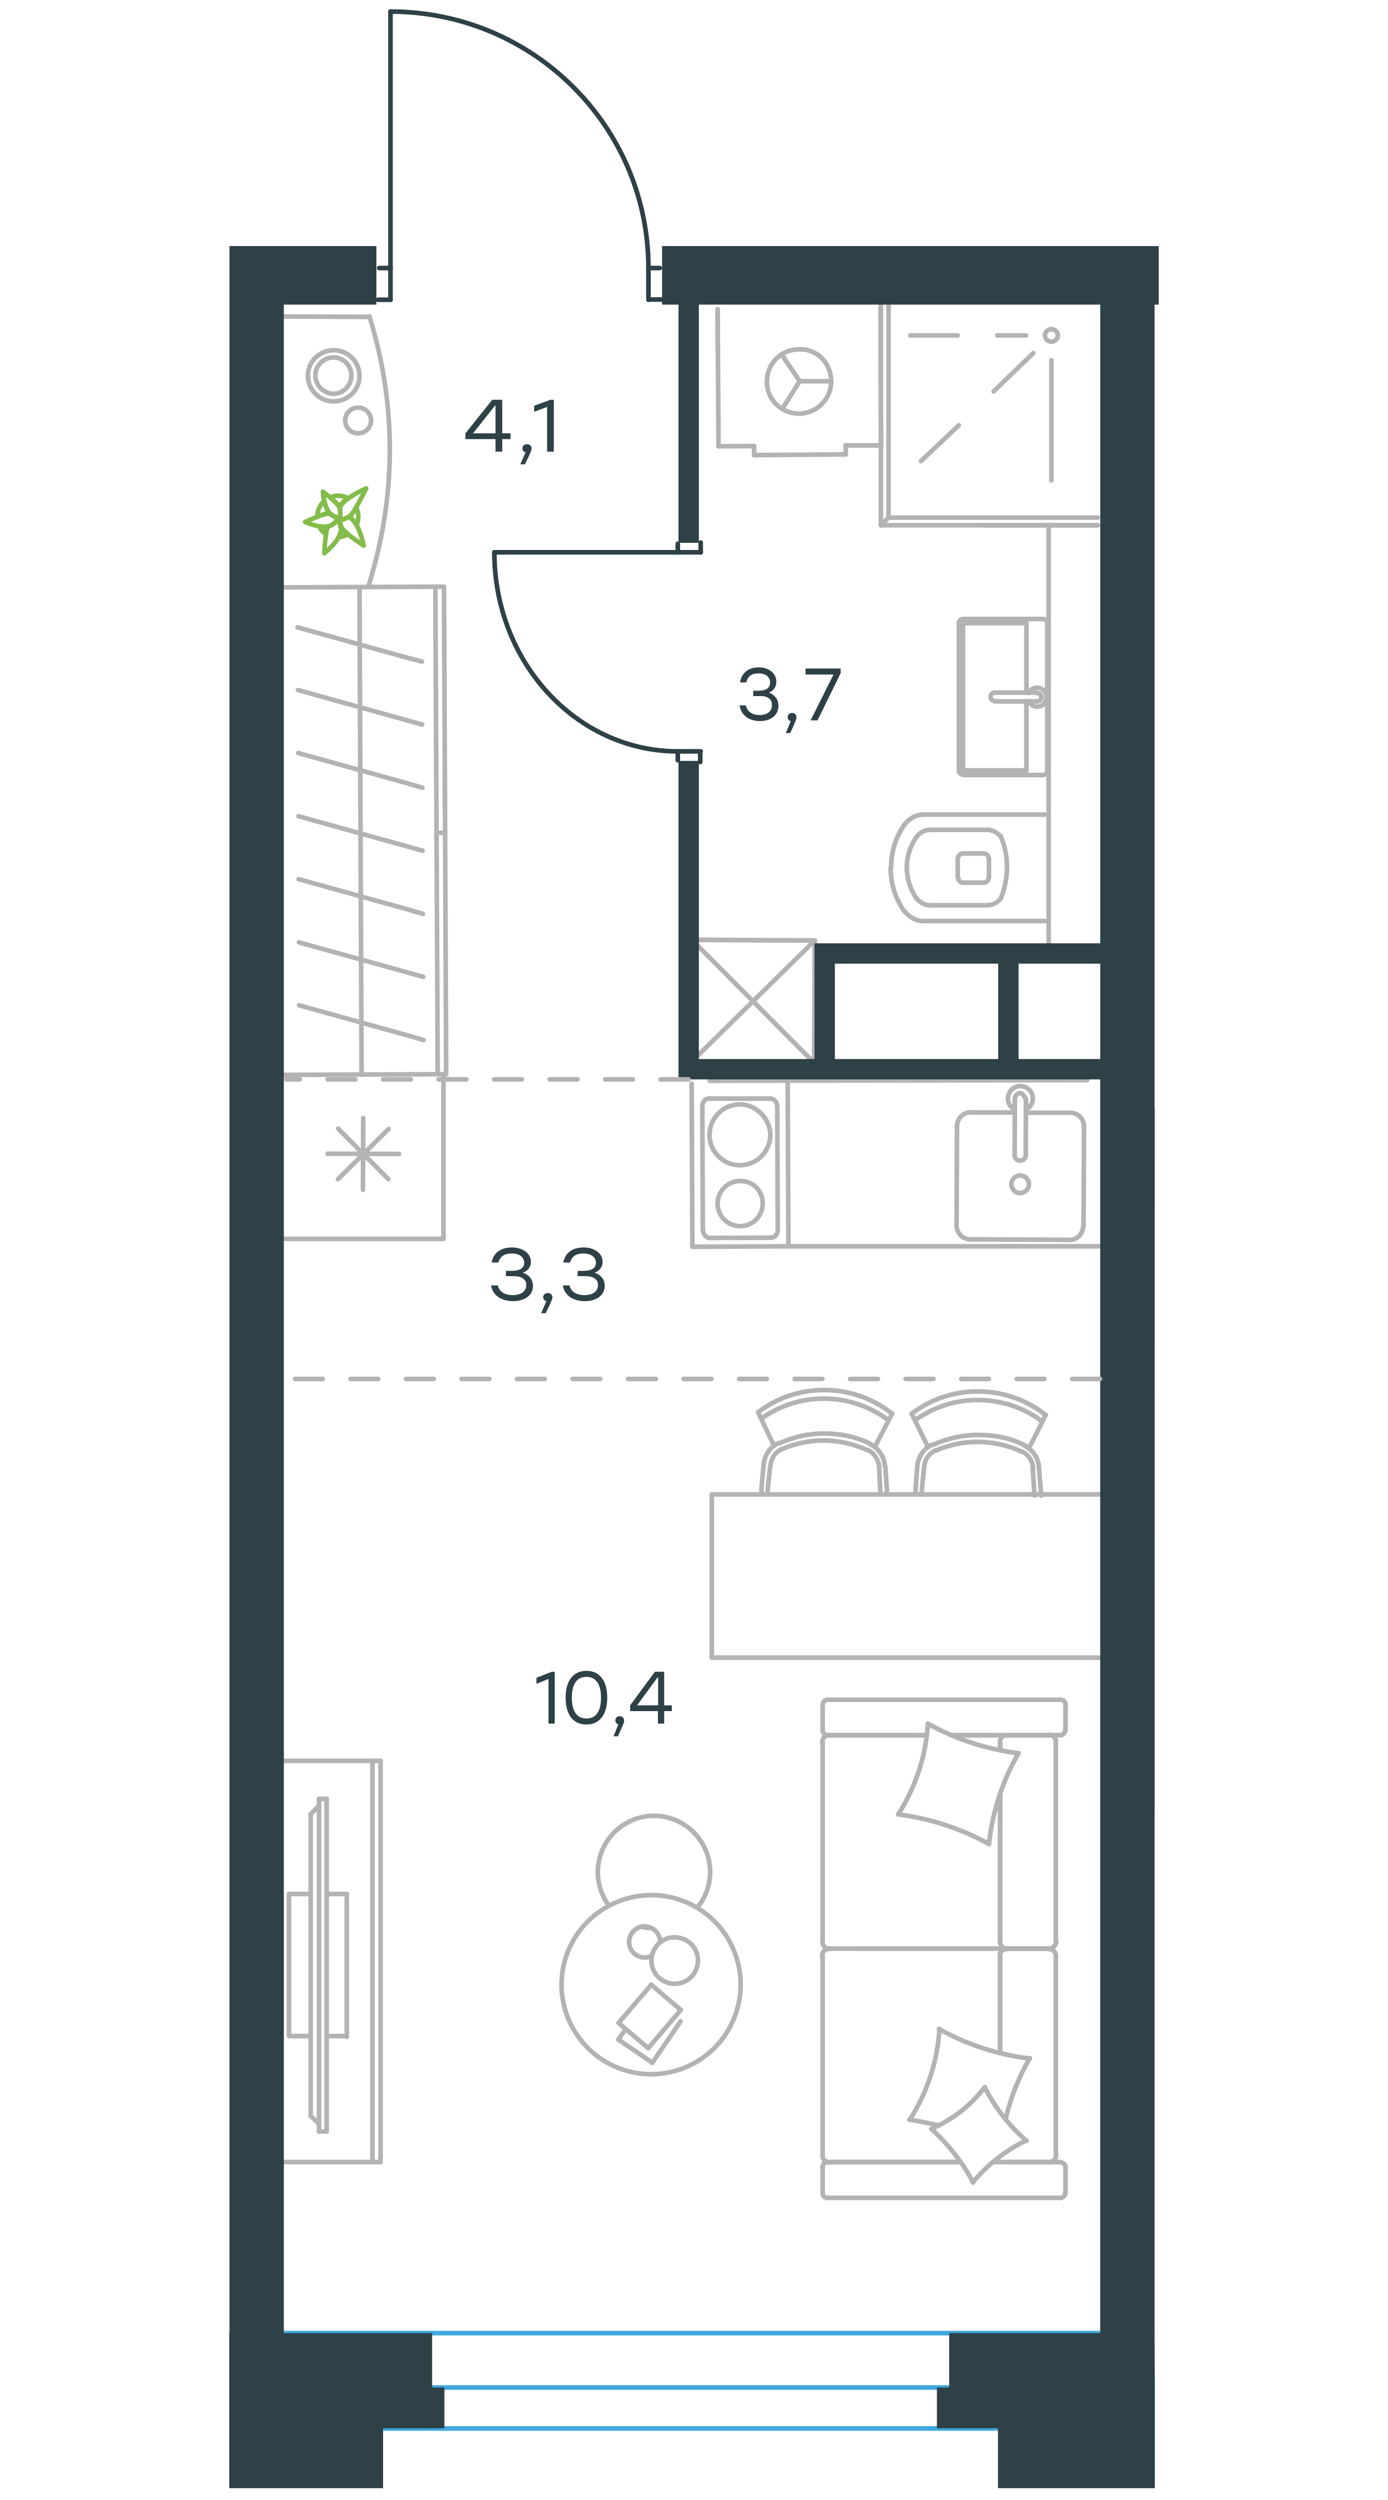 <?xml version="1.0" encoding="utf-8"?>
<!-- Generator: Adobe Illustrator 25.2.0, SVG Export Plug-In . SVG Version: 6.00 Build 0)  -->
<svg version="1.1" id="Слой_1" xmlns="http://www.w3.org/2000/svg" xmlns:xlink="http://www.w3.org/1999/xlink" x="0px" y="0px"
	 viewBox="0 0 600 1080" style="enable-background:new 0 0 600 1080;" xml:space="preserve">
<g id="Слой_2_1_">
</g>
<g id="Слой_1_1_">
</g>
<g id="Слой_4">
</g>
<g id="Слой_5">
	<path style="fill:none;stroke:#B4B2B2;stroke-width:2;stroke-linecap:round;stroke-linejoin:round;stroke-miterlimit:10;" d="
		M498.8,550.3"/>
	<path style="fill:none;stroke:#B4B2B2;stroke-width:2;stroke-linecap:round;stroke-linejoin:round;stroke-miterlimit:10;" d="
		M498.8,616.5"/>
	<path style="fill:none;stroke:#B4B2B2;stroke-width:2;stroke-linecap:round;stroke-linejoin:round;stroke-miterlimit:10;" d="
		M497.6,783.4"/>
	
		<line style="fill:none;stroke:#B4B2B2;stroke-width:2;stroke-linecap:round;stroke-linejoin:round;stroke-miterlimit:10;" x1="498.1" y1="783.9" x2="498.3" y2="479.6"/>
	
		<line style="fill:none;stroke:#B4B2B2;stroke-width:2;stroke-linecap:round;stroke-linejoin:round;stroke-miterlimit:10;" x1="427.5" y1="378.8" x2="427.5" y2="371.2"/>
	
		<line style="fill:none;stroke:#B4B2B2;stroke-width:2;stroke-linecap:round;stroke-linejoin:round;stroke-miterlimit:10;" x1="451.7" y1="351.9" x2="399.2" y2="351.9"/>
	
		<line style="fill:none;stroke:#B4B2B2;stroke-width:2;stroke-linecap:round;stroke-linejoin:round;stroke-miterlimit:10;" x1="414" y1="371.2" x2="414" y2="378.8"/>
	
		<line style="fill:none;stroke:#B4B2B2;stroke-width:2;stroke-linecap:round;stroke-linejoin:round;stroke-miterlimit:10;" x1="425.2" y1="368.7" x2="416.4" y2="368.7"/>
	
		<line style="fill:none;stroke:#B4B2B2;stroke-width:2;stroke-linecap:round;stroke-linejoin:round;stroke-miterlimit:10;" x1="416.4" y1="381.3" x2="425.2" y2="381.3"/>
	
		<line style="fill:none;stroke:#B4B2B2;stroke-width:2;stroke-linecap:round;stroke-linejoin:round;stroke-miterlimit:10;" x1="399.2" y1="397.9" x2="451.7" y2="397.9"/>
	
		<line style="fill:none;stroke:#B4B2B2;stroke-width:2;stroke-linecap:round;stroke-linejoin:round;stroke-miterlimit:10;" x1="426.9" y1="358.5" x2="402" y2="358.5"/>
	
		<line style="fill:none;stroke:#B4B2B2;stroke-width:2;stroke-linecap:round;stroke-linejoin:round;stroke-miterlimit:10;" x1="402" y1="391.1" x2="426.9" y2="391.1"/>
	<path style="fill:none;stroke:#B4B2B2;stroke-width:2;stroke-linecap:round;stroke-linejoin:round;stroke-miterlimit:10;" d="
		M427.5,378.8c0,1.4-1,2.5-2.3,2.5"/>
	<path style="fill:none;stroke:#B4B2B2;stroke-width:2;stroke-linecap:round;stroke-linejoin:round;stroke-miterlimit:10;" d="
		M391.2,356c1.9-2.5,4.9-4.1,8-4.1"/>
	<path style="fill:none;stroke:#B4B2B2;stroke-width:2;stroke-linecap:round;stroke-linejoin:round;stroke-miterlimit:10;" d="
		M425.2,368.7c1.4,0,2.3,1.2,2.3,2.5"/>
	<path style="fill:none;stroke:#B4B2B2;stroke-width:2;stroke-linecap:round;stroke-linejoin:round;stroke-miterlimit:10;" d="
		M414,371.2c0-1.4,1-2.5,2.3-2.5"/>
	<path style="fill:none;stroke:#B4B2B2;stroke-width:2;stroke-linecap:round;stroke-linejoin:round;stroke-miterlimit:10;" d="
		M385.2,374.9v-0.2c0-6.8,2.1-13.5,6-18.7"/>
	<path style="fill:none;stroke:#B4B2B2;stroke-width:2;stroke-linecap:round;stroke-linejoin:round;stroke-miterlimit:10;" d="
		M391,393.8c-3.9-5.5-6-11.9-6-18.9c0,0.2,0,0.2,0,0"/>
	<path style="fill:none;stroke:#B4B2B2;stroke-width:2;stroke-linecap:round;stroke-linejoin:round;stroke-miterlimit:10;" d="
		M399.2,397.9c-3.1,0-6-1.6-8-4.1"/>
	<path style="fill:none;stroke:#B4B2B2;stroke-width:2;stroke-linecap:round;stroke-linejoin:round;stroke-miterlimit:10;" d="
		M396.3,361.4c1.4-1.8,3.5-2.9,5.7-2.9"/>
	<path style="fill:none;stroke:#B4B2B2;stroke-width:2;stroke-linecap:round;stroke-linejoin:round;stroke-miterlimit:10;" d="
		M392,374.9v-0.2c0-4.9,1.6-9.6,4.3-13.3"/>
	<path style="fill:none;stroke:#B4B2B2;stroke-width:2;stroke-linecap:round;stroke-linejoin:round;stroke-miterlimit:10;" d="
		M416.4,381.3c-1.4,0-2.3-1.2-2.3-2.5"/>
	<path style="fill:none;stroke:#B4B2B2;stroke-width:2;stroke-linecap:round;stroke-linejoin:round;stroke-miterlimit:10;" d="
		M402,391.1c-2.1,0-4.3-1.2-5.7-2.9"/>
	<path style="fill:none;stroke:#B4B2B2;stroke-width:2;stroke-linecap:round;stroke-linejoin:round;stroke-miterlimit:10;" d="
		M396.3,388.3c-2.7-3.9-4.3-8.6-4.3-13.5"/>
	<path style="fill:none;stroke:#B4B2B2;stroke-width:2;stroke-linecap:round;stroke-linejoin:round;stroke-miterlimit:10;" d="
		M432.6,361.2c1.8,4.3,2.7,8.8,2.7,13.5s-1,9.2-2.7,13.5"/>
	<path style="fill:none;stroke:#B4B2B2;stroke-width:2;stroke-linecap:round;stroke-linejoin:round;stroke-miterlimit:10;" d="
		M432.6,388.1c-1.4,1.9-3.5,2.9-5.7,2.9"/>
	<path style="fill:none;stroke:#B4B2B2;stroke-width:2;stroke-linecap:round;stroke-linejoin:round;stroke-miterlimit:10;" d="
		M426.9,358.5c2.1,0,4.3,1.2,5.7,2.9"/>
	
		<line style="fill:none;stroke:#B4B2B2;stroke-width:2;stroke-linecap:round;stroke-linejoin:round;stroke-miterlimit:10;" x1="453.3" y1="228.2" x2="453.3" y2="410"/>
	
		<line style="fill:none;stroke:#B4B2B2;stroke-width:2;stroke-linecap:round;stroke-linejoin:round;stroke-miterlimit:10;" x1="430" y1="299.2" x2="448.1" y2="299.2"/>
	
		<line style="fill:none;stroke:#B4B2B2;stroke-width:2;stroke-linecap:round;stroke-linejoin:round;stroke-miterlimit:10;" x1="443.7" y1="303" x2="443.7" y2="332.8"/>
	
		<line style="fill:none;stroke:#B4B2B2;stroke-width:2;stroke-linecap:round;stroke-linejoin:round;stroke-miterlimit:10;" x1="450.9" y1="267.4" x2="416.3" y2="267.4"/>
	
		<line style="fill:none;stroke:#B4B2B2;stroke-width:2;stroke-linecap:round;stroke-linejoin:round;stroke-miterlimit:10;" x1="416.3" y1="269.2" x2="443.7" y2="269.2"/>
	
		<line style="fill:none;stroke:#B4B2B2;stroke-width:2;stroke-linecap:round;stroke-linejoin:round;stroke-miterlimit:10;" x1="416.3" y1="332.8" x2="416.3" y2="269.2"/>
	
		<line style="fill:none;stroke:#B4B2B2;stroke-width:2;stroke-linecap:round;stroke-linejoin:round;stroke-miterlimit:10;" x1="443.7" y1="332.8" x2="416.3" y2="332.8"/>
	
		<line style="fill:none;stroke:#B4B2B2;stroke-width:2;stroke-linecap:round;stroke-linejoin:round;stroke-miterlimit:10;" x1="448.1" y1="303" x2="430" y2="303"/>
	
		<line style="fill:none;stroke:#B4B2B2;stroke-width:2;stroke-linecap:round;stroke-linejoin:round;stroke-miterlimit:10;" x1="443.7" y1="269.2" x2="443.7" y2="299.2"/>
	
		<line style="fill:none;stroke:#B4B2B2;stroke-width:2;stroke-linecap:round;stroke-linejoin:round;stroke-miterlimit:10;" x1="452.7" y1="332.8" x2="452.7" y2="269.2"/>
	
		<line style="fill:none;stroke:#B4B2B2;stroke-width:2;stroke-linecap:round;stroke-linejoin:round;stroke-miterlimit:10;" x1="416.3" y1="334.8" x2="450.9" y2="334.8"/>
	
		<line style="fill:none;stroke:#B4B2B2;stroke-width:2;stroke-linecap:round;stroke-linejoin:round;stroke-miterlimit:10;" x1="414.5" y1="269.2" x2="414.5" y2="332.8"/>
	<path style="fill:none;stroke:#B4B2B2;stroke-width:2;stroke-linecap:round;stroke-linejoin:round;stroke-miterlimit:10;" d="
		M416.3,334.6c-1,0-1.8-0.8-1.8-1.8"/>
	<path style="fill:none;stroke:#B4B2B2;stroke-width:2;stroke-linecap:round;stroke-linejoin:round;stroke-miterlimit:10;" d="
		M414.5,269.2c0-1,0.8-1.8,1.8-1.8"/>
	<path style="fill:none;stroke:#B4B2B2;stroke-width:2;stroke-linecap:round;stroke-linejoin:round;stroke-miterlimit:10;" d="
		M452.7,333c0,1-0.8,1.8-1.8,1.8"/>
	<path style="fill:none;stroke:#B4B2B2;stroke-width:2;stroke-linecap:round;stroke-linejoin:round;stroke-miterlimit:10;" d="
		M450.9,267.4c1,0,1.8,0.8,1.8,1.8"/>
	<path style="fill:none;stroke:#B4B2B2;stroke-width:2;stroke-linecap:round;stroke-linejoin:round;stroke-miterlimit:10;" d="
		M444.7,299.4c0.7-1.5,2.1-2.3,3.6-2.3c2.3,0,4.1,1.8,4.1,4.1s-1.8,4.1-4.1,4.1c-1.5,0-2.9-1-3.6-2.3"/>
	<path style="fill:none;stroke:#B4B2B2;stroke-width:2;stroke-linecap:round;stroke-linejoin:round;stroke-miterlimit:10;" d="
		M448.1,299.4h0.3c1,0,1.8,0.8,1.8,1.8s-0.8,1.8-1.8,1.8h-0.3"/>
	<path style="fill:none;stroke:#B4B2B2;stroke-width:2;stroke-linecap:round;stroke-linejoin:round;stroke-miterlimit:10;" d="
		M430,302.8L430,302.8c-1,0-1.8-0.8-1.8-1.8s0.8-1.8,1.8-1.8"/>
	
		<line style="fill:none;stroke:#B4B2B2;stroke-width:2;stroke-linecap:round;stroke-linejoin:round;stroke-miterlimit:10;" x1="326" y1="192.7" x2="310.6" y2="192.8"/>
	
		<line style="fill:none;stroke:#B4B2B2;stroke-width:2;stroke-linecap:round;stroke-linejoin:round;stroke-miterlimit:10;" x1="345.7" y1="164.7" x2="337.8" y2="153"/>
	
		<line style="fill:none;stroke:#B4B2B2;stroke-width:2;stroke-linecap:round;stroke-linejoin:round;stroke-miterlimit:10;" x1="345.7" y1="164.7" x2="359.3" y2="164.7"/>
	
		<line style="fill:none;stroke:#B4B2B2;stroke-width:2;stroke-linecap:round;stroke-linejoin:round;stroke-miterlimit:10;" x1="365.6" y1="196.3" x2="365.6" y2="192.4"/>
	
		<line style="fill:none;stroke:#B4B2B2;stroke-width:2;stroke-linecap:round;stroke-linejoin:round;stroke-miterlimit:10;" x1="326" y1="196.6" x2="365.6" y2="196.3"/>
	
		<line style="fill:none;stroke:#B4B2B2;stroke-width:2;stroke-linecap:round;stroke-linejoin:round;stroke-miterlimit:10;" x1="345.7" y1="164.7" x2="338.3" y2="176.4"/>
	
		<line style="fill:none;stroke:#B4B2B2;stroke-width:2;stroke-linecap:round;stroke-linejoin:round;stroke-miterlimit:10;" x1="310.3" y1="152.5" x2="310.2" y2="133.6"/>
	
		<line style="fill:none;stroke:#B4B2B2;stroke-width:2;stroke-linecap:round;stroke-linejoin:round;stroke-miterlimit:10;" x1="380.6" y1="133.2" x2="380.9" y2="192.4"/>
	
		<line style="fill:none;stroke:#B4B2B2;stroke-width:2;stroke-linecap:round;stroke-linejoin:round;stroke-miterlimit:10;" x1="310.6" y1="192.8" x2="310.2" y2="133.6"/>
	
		<line style="fill:none;stroke:#B4B2B2;stroke-width:2;stroke-linecap:round;stroke-linejoin:round;stroke-miterlimit:10;" x1="380.9" y1="192.4" x2="365.6" y2="192.4"/>
	
		<line style="fill:none;stroke:#B4B2B2;stroke-width:2;stroke-linecap:round;stroke-linejoin:round;stroke-miterlimit:10;" x1="326" y1="192.7" x2="326" y2="196.6"/>
	<path style="fill:none;stroke:#B4B2B2;stroke-width:2;stroke-linecap:round;stroke-linejoin:round;stroke-miterlimit:10;" d="
		M359.3,164.7c0,7.6-6.1,13.9-13.8,14c-7.8,0-14-6.1-14-13.8c0-7.8,6.1-13.9,13.8-14C353.2,150.6,359.2,156.7,359.3,164.7"/>
	<path style="fill:none;stroke:#B4B2B2;stroke-width:2;stroke-linecap:round;stroke-linejoin:round;stroke-miterlimit:10;" d="
		M451.7,144.9c0-1.5,1.3-2.7,2.8-2.7s2.8,1.2,2.8,2.7s-1.3,2.7-2.8,2.7S451.7,146.4,451.7,144.9"/>
	
		<line style="fill:none;stroke:#B4B2B2;stroke-width:2;stroke-linecap:round;stroke-linejoin:round;stroke-miterlimit:10;" x1="380.8" y1="128.8" x2="380.8" y2="226.9"/>
	
		<line style="fill:none;stroke:#B4B2B2;stroke-width:2;stroke-linecap:round;stroke-linejoin:round;stroke-miterlimit:10;" x1="380.8" y1="226.9" x2="474.5" y2="226.9"/>
	
		<line style="fill:none;stroke:#B4B2B2;stroke-width:2;stroke-linecap:round;stroke-linejoin:round;stroke-miterlimit:10;" x1="474.5" y1="226.9" x2="424.5" y2="226.9"/>
	
		<line style="fill:none;stroke:#B4B2B2;stroke-width:2;stroke-linecap:round;stroke-linejoin:round;stroke-miterlimit:10;" x1="384.1" y1="128.8" x2="384.1" y2="223.6"/>
	
		<line style="fill:none;stroke:#B4B2B2;stroke-width:2;stroke-linecap:round;stroke-linejoin:round;stroke-miterlimit:10;" x1="384.1" y1="223.6" x2="474.5" y2="223.6"/>
	
		<line style="fill:none;stroke:#B4B2B2;stroke-width:2;stroke-linecap:round;stroke-linejoin:round;stroke-miterlimit:10;" x1="380.8" y1="226.9" x2="384.1" y2="223.6"/>
	
		<line style="fill:none;stroke:#B4B2B2;stroke-width:2;stroke-linecap:round;stroke-linejoin:round;stroke-miterlimit:10;" x1="443.5" y1="144.9" x2="431.1" y2="144.9"/>
	
		<line style="fill:none;stroke:#B4B2B2;stroke-width:2;stroke-linecap:round;stroke-linejoin:round;stroke-miterlimit:10;" x1="454.5" y1="155.6" x2="454.5" y2="207.5"/>
	
		<line style="fill:none;stroke:#B4B2B2;stroke-width:2;stroke-linecap:round;stroke-linejoin:round;stroke-miterlimit:10;" x1="446.7" y1="152.5" x2="429.5" y2="169.1"/>
	
		<line style="fill:none;stroke:#B4B2B2;stroke-width:2;stroke-linecap:round;stroke-linejoin:round;stroke-miterlimit:10;" x1="414" y1="144.9" x2="393.5" y2="144.9"/>
	
		<line style="fill:none;stroke:#B4B2B2;stroke-width:2;stroke-linecap:round;stroke-linejoin:round;stroke-miterlimit:10;" x1="414.5" y1="183.7" x2="398.1" y2="199.2"/>
	
		<polyline style="fill:none;stroke:#B4B2B2;stroke-width:2;stroke-linecap:round;stroke-linejoin:round;stroke-miterlimit:10;" points="
		351.9,459.1 352.2,406.3 298.8,458.8 	"/>
	
		<polyline style="fill:none;stroke:#B4B2B2;stroke-width:2;stroke-linecap:round;stroke-linejoin:round;stroke-miterlimit:10;" points="
		352.2,406.3 299.1,406 298.8,458.8 	"/>
	
		<polyline style="fill:none;stroke:#B4B2B2;stroke-width:2;stroke-linecap:round;stroke-linejoin:round;stroke-miterlimit:10;" points="
		351.9,459.1 299.1,406 352.2,406.3 	"/>
	
		<line style="fill:none;stroke:#B4B2B2;stroke-width:2;stroke-linecap:round;stroke-linejoin:round;stroke-miterlimit:10;" x1="470" y1="466.6" x2="306.8" y2="466.9"/>
	
		<line style="fill:none;stroke:#B4B2B2;stroke-width:2;stroke-linecap:round;stroke-linejoin:round;stroke-miterlimit:10;" x1="438.7" y1="475" x2="438.6" y2="499"/>
	
		<line style="fill:none;stroke:#B4B2B2;stroke-width:2;stroke-linecap:round;stroke-linejoin:round;stroke-miterlimit:10;" x1="462.4" y1="480.7" x2="443.5" y2="480.7"/>
	
		<line style="fill:none;stroke:#B4B2B2;stroke-width:2;stroke-linecap:round;stroke-linejoin:round;stroke-miterlimit:10;" x1="419.5" y1="535.4" x2="462.2" y2="535.6"/>
	
		<line style="fill:none;stroke:#B4B2B2;stroke-width:2;stroke-linecap:round;stroke-linejoin:round;stroke-miterlimit:10;" x1="438.7" y1="480.6" x2="419.7" y2="480.6"/>
	
		<line style="fill:none;stroke:#B4B2B2;stroke-width:2;stroke-linecap:round;stroke-linejoin:round;stroke-miterlimit:10;" x1="413.7" y1="486.5" x2="413.5" y2="529.4"/>
	
		<line style="fill:none;stroke:#B4B2B2;stroke-width:2;stroke-linecap:round;stroke-linejoin:round;stroke-miterlimit:10;" x1="443.4" y1="499" x2="443.5" y2="475.1"/>
	
		<line style="fill:none;stroke:#B4B2B2;stroke-width:2;stroke-linecap:round;stroke-linejoin:round;stroke-miterlimit:10;" x1="468.4" y1="529.7" x2="468.6" y2="486.7"/>
	<path style="fill:none;stroke:#B4B2B2;stroke-width:2;stroke-linecap:round;stroke-linejoin:round;stroke-miterlimit:10;" d="
		M443.4,499L443.4,499c0,1.4-1,2.4-2.4,2.4s-2.4-1-2.4-2.4"/>
	<path style="fill:none;stroke:#B4B2B2;stroke-width:2;stroke-linecap:round;stroke-linejoin:round;stroke-miterlimit:10;" d="
		M462.6,480.7c3.4,0,6,2.6,6,6"/>
	<path style="fill:none;stroke:#B4B2B2;stroke-width:2;stroke-linecap:round;stroke-linejoin:round;stroke-miterlimit:10;" d="
		M438.7,479.4c-1.8-0.8-3-2.8-3-4.8c0-3,2.4-5.4,5.4-5.4s5.4,2.4,5.4,5.4c0,2-1.2,3.8-3,4.8"/>
	<path style="fill:none;stroke:#B4B2B2;stroke-width:2;stroke-linecap:round;stroke-linejoin:round;stroke-miterlimit:10;" d="
		M419.5,535.4c-3.2,0-6-2.6-6-6"/>
	<path style="fill:none;stroke:#B4B2B2;stroke-width:2;stroke-linecap:round;stroke-linejoin:round;stroke-miterlimit:10;" d="
		M413.7,486.5c0-3.2,2.6-6,6-6"/>
	<path style="fill:none;stroke:#B4B2B2;stroke-width:2;stroke-linecap:round;stroke-linejoin:round;stroke-miterlimit:10;" d="
		M468.2,529.7c0,3.4-2.6,6-6,6"/>
	<path style="fill:none;stroke:#B4B2B2;stroke-width:2;stroke-linecap:round;stroke-linejoin:round;stroke-miterlimit:10;" d="
		M438.7,475v-0.4c0-1.2,1-2.4,2.4-2.4c1.2,0,2.4,2.8,2.4,2.8"/>
	<path style="fill:none;stroke:#B4B2B2;stroke-width:2;stroke-linecap:round;stroke-linejoin:round;stroke-miterlimit:10;" d="
		M437.2,511.6c0,2,1.6,3.8,3.8,3.8c2,0,3.8-1.6,3.8-3.8c0-2-1.6-3.8-3.8-3.8C439,507.8,437.2,509.4,437.2,511.6"/>
	<path style="fill:none;stroke:#B4B2B2;stroke-width:2;stroke-linecap:round;stroke-linejoin:round;stroke-miterlimit:10;" d="
		M474.6,469.8"/>
	
		<line style="fill:none;stroke:#B4B2B2;stroke-width:2;stroke-linecap:round;stroke-linejoin:round;stroke-miterlimit:10;" x1="432.3" y1="838.8" x2="432.3" y2="774.8"/>
	
		<line style="fill:none;stroke:#B4B2B2;stroke-width:2;stroke-linecap:round;stroke-linejoin:round;stroke-miterlimit:10;" x1="355.6" y1="936.2" x2="355.6" y2="947.5"/>
	
		<line style="fill:none;stroke:#B4B2B2;stroke-width:2;stroke-linecap:round;stroke-linejoin:round;stroke-miterlimit:10;" x1="355.6" y1="845" x2="355.6" y2="931"/>
	
		<line style="fill:none;stroke:#B4B2B2;stroke-width:2;stroke-linecap:round;stroke-linejoin:round;stroke-miterlimit:10;" x1="429.2" y1="749.6" x2="411.1" y2="749.6"/>
	
		<line style="fill:none;stroke:#B4B2B2;stroke-width:2;stroke-linecap:round;stroke-linejoin:round;stroke-miterlimit:10;" x1="400.6" y1="749.6" x2="358.5" y2="749.6"/>
	
		<line style="fill:none;stroke:#B4B2B2;stroke-width:2;stroke-linecap:round;stroke-linejoin:round;stroke-miterlimit:10;" x1="415.2" y1="934" x2="358.5" y2="934"/>
	
		<line style="fill:none;stroke:#B4B2B2;stroke-width:2;stroke-linecap:round;stroke-linejoin:round;stroke-miterlimit:10;" x1="453.4" y1="841.8" x2="435.3" y2="841.8"/>
	
		<line style="fill:none;stroke:#B4B2B2;stroke-width:2;stroke-linecap:round;stroke-linejoin:round;stroke-miterlimit:10;" x1="432.3" y1="886.8" x2="432.3" y2="845"/>
	
		<line style="fill:none;stroke:#B4B2B2;stroke-width:2;stroke-linecap:round;stroke-linejoin:round;stroke-miterlimit:10;" x1="460.6" y1="747.6" x2="460.6" y2="736.3"/>
	
		<line style="fill:none;stroke:#B4B2B2;stroke-width:2;stroke-linecap:round;stroke-linejoin:round;stroke-miterlimit:10;" x1="435.3" y1="841.8" x2="453.4" y2="841.8"/>
	
		<line style="fill:none;stroke:#B4B2B2;stroke-width:2;stroke-linecap:round;stroke-linejoin:round;stroke-miterlimit:10;" x1="456.4" y1="845" x2="456.4" y2="931"/>
	
		<line style="fill:none;stroke:#B4B2B2;stroke-width:2;stroke-linecap:round;stroke-linejoin:round;stroke-miterlimit:10;" x1="357.6" y1="934" x2="415.2" y2="934"/>
	
		<line style="fill:none;stroke:#B4B2B2;stroke-width:2;stroke-linecap:round;stroke-linejoin:round;stroke-miterlimit:10;" x1="429.2" y1="841.8" x2="371.3" y2="841.8"/>
	
		<line style="fill:none;stroke:#B4B2B2;stroke-width:2;stroke-linecap:round;stroke-linejoin:round;stroke-miterlimit:10;" x1="355.6" y1="752.6" x2="355.6" y2="838.8"/>
	
		<line style="fill:none;stroke:#B4B2B2;stroke-width:2;stroke-linecap:round;stroke-linejoin:round;stroke-miterlimit:10;" x1="355.6" y1="736.3" x2="355.6" y2="747.6"/>
	
		<line style="fill:none;stroke:#B4B2B2;stroke-width:2;stroke-linecap:round;stroke-linejoin:round;stroke-miterlimit:10;" x1="432.3" y1="756" x2="432.3" y2="752.6"/>
	
		<line style="fill:none;stroke:#B4B2B2;stroke-width:2;stroke-linecap:round;stroke-linejoin:round;stroke-miterlimit:10;" x1="411.1" y1="749.6" x2="458.4" y2="749.6"/>
	
		<line style="fill:none;stroke:#B4B2B2;stroke-width:2;stroke-linecap:round;stroke-linejoin:round;stroke-miterlimit:10;" x1="432.3" y1="756" x2="432.3" y2="752.6"/>
	
		<line style="fill:none;stroke:#B4B2B2;stroke-width:2;stroke-linecap:round;stroke-linejoin:round;stroke-miterlimit:10;" x1="435.3" y1="749.6" x2="453.4" y2="749.6"/>
	
		<line style="fill:none;stroke:#B4B2B2;stroke-width:2;stroke-linecap:round;stroke-linejoin:round;stroke-miterlimit:10;" x1="435.3" y1="841.8" x2="453.4" y2="841.8"/>
	
		<line style="fill:none;stroke:#B4B2B2;stroke-width:2;stroke-linecap:round;stroke-linejoin:round;stroke-miterlimit:10;" x1="432.3" y1="886.8" x2="432.3" y2="845"/>
	
		<line style="fill:none;stroke:#B4B2B2;stroke-width:2;stroke-linecap:round;stroke-linejoin:round;stroke-miterlimit:10;" x1="456.4" y1="752.6" x2="456.4" y2="838.8"/>
	
		<line style="fill:none;stroke:#B4B2B2;stroke-width:2;stroke-linecap:round;stroke-linejoin:round;stroke-miterlimit:10;" x1="357.6" y1="749.6" x2="400.6" y2="749.6"/>
	
		<line style="fill:none;stroke:#B4B2B2;stroke-width:2;stroke-linecap:round;stroke-linejoin:round;stroke-miterlimit:10;" x1="432.3" y1="838.8" x2="432.3" y2="774.8"/>
	
		<line style="fill:none;stroke:#B4B2B2;stroke-width:2;stroke-linecap:round;stroke-linejoin:round;stroke-miterlimit:10;" x1="357.6" y1="949.5" x2="458.4" y2="949.5"/>
	
		<line style="fill:none;stroke:#B4B2B2;stroke-width:2;stroke-linecap:round;stroke-linejoin:round;stroke-miterlimit:10;" x1="460.6" y1="947.5" x2="460.6" y2="936.2"/>
	
		<line style="fill:none;stroke:#B4B2B2;stroke-width:2;stroke-linecap:round;stroke-linejoin:round;stroke-miterlimit:10;" x1="458.4" y1="934" x2="429.2" y2="934"/>
	
		<line style="fill:none;stroke:#B4B2B2;stroke-width:2;stroke-linecap:round;stroke-linejoin:round;stroke-miterlimit:10;" x1="358.5" y1="841.8" x2="435.3" y2="841.8"/>
	
		<line style="fill:none;stroke:#B4B2B2;stroke-width:2;stroke-linecap:round;stroke-linejoin:round;stroke-miterlimit:10;" x1="453.4" y1="934" x2="435.3" y2="934"/>
	<path style="fill:none;stroke:#B4B2B2;stroke-width:2;stroke-linecap:round;stroke-linejoin:round;stroke-miterlimit:10;" d="
		M460.4,747.6c0,1-0.8,2-2,2"/>
	<path style="fill:none;stroke:#B4B2B2;stroke-width:2;stroke-linecap:round;stroke-linejoin:round;stroke-miterlimit:10;" d="
		M355.6,936c0-1,0.8-2,2-2"/>
	<path style="fill:none;stroke:#B4B2B2;stroke-width:2;stroke-linecap:round;stroke-linejoin:round;stroke-miterlimit:10;" d="
		M458.6,934.2c1,0,2,0.8,2,2"/>
	<path style="fill:none;stroke:#B4B2B2;stroke-width:2;stroke-linecap:round;stroke-linejoin:round;stroke-miterlimit:10;" d="
		M435.5,842c-1.8,0-3.2-1.5-3.2-3.2"/>
	<path style="fill:none;stroke:#B4B2B2;stroke-width:2;stroke-linecap:round;stroke-linejoin:round;stroke-miterlimit:10;" d="
		M456.6,930.9c0,1.8-1.5,3.2-3.2,3.2"/>
	<path style="fill:none;stroke:#B4B2B2;stroke-width:2;stroke-linecap:round;stroke-linejoin:round;stroke-miterlimit:10;" d="
		M453.3,749.4c1.8,0,3.2,1.5,3.2,3.2"/>
	<path style="fill:none;stroke:#B4B2B2;stroke-width:2;stroke-linecap:round;stroke-linejoin:round;stroke-miterlimit:10;" d="
		M358.7,842c-1.8,0-3.2-1.5-3.2-3.2"/>
	<path style="fill:none;stroke:#B4B2B2;stroke-width:2;stroke-linecap:round;stroke-linejoin:round;stroke-miterlimit:10;" d="
		M456.6,838.6c0,1.8-1.5,3.2-3.2,3.2"/>
	<path style="fill:none;stroke:#B4B2B2;stroke-width:2;stroke-linecap:round;stroke-linejoin:round;stroke-miterlimit:10;" d="
		M355.4,844.8c0-1.7,1.5-3,3.2-3"/>
	<path style="fill:none;stroke:#B4B2B2;stroke-width:2;stroke-linecap:round;stroke-linejoin:round;stroke-miterlimit:10;" d="
		M355.7,736.3c0-1,0.8-2,2-2h100.9c1,0,2,0.8,2,2"/>
	<path style="fill:none;stroke:#B4B2B2;stroke-width:2;stroke-linecap:round;stroke-linejoin:round;stroke-miterlimit:10;" d="
		M453.3,842c1.8,0,3.2,1.3,3.2,3"/>
	<path style="fill:none;stroke:#B4B2B2;stroke-width:2;stroke-linecap:round;stroke-linejoin:round;stroke-miterlimit:10;" d="
		M357.6,949.5c-1,0-2-0.8-2-2"/>
	<path style="fill:none;stroke:#B4B2B2;stroke-width:2;stroke-linecap:round;stroke-linejoin:round;stroke-miterlimit:10;" d="
		M355.4,752.7c0-1.8,1.5-3.2,3.2-3.2"/>
	<path style="fill:none;stroke:#B4B2B2;stroke-width:2;stroke-linecap:round;stroke-linejoin:round;stroke-miterlimit:10;" d="
		M357.6,749.6c-1,0-2-0.8-2-2"/>
	<path style="fill:none;stroke:#B4B2B2;stroke-width:2;stroke-linecap:round;stroke-linejoin:round;stroke-miterlimit:10;" d="
		M358.7,934.2c-1.8,0-3.2-1.5-3.2-3.2"/>
	<path style="fill:none;stroke:#B4B2B2;stroke-width:2;stroke-linecap:round;stroke-linejoin:round;stroke-miterlimit:10;" d="
		M432.2,752.7c0-1.8,1.5-3.2,3.2-3.2"/>
	<path style="fill:none;stroke:#B4B2B2;stroke-width:2;stroke-linecap:round;stroke-linejoin:round;stroke-miterlimit:10;" d="
		M432.2,844.8c0-1.7,1.5-3,3.2-3"/>
	<path style="fill:none;stroke:#B4B2B2;stroke-width:2;stroke-linecap:round;stroke-linejoin:round;stroke-miterlimit:10;" d="
		M460.4,947.5c0,1-0.8,2-2,2"/>
	<path style="fill:none;stroke:#B4B2B2;stroke-width:2;stroke-linecap:round;stroke-linejoin:round;stroke-miterlimit:10;" d="
		M388.3,783.8c13.8,1.8,27.1,6.1,39.2,12.8"/>
	<path style="fill:none;stroke:#B4B2B2;stroke-width:2;stroke-linecap:round;stroke-linejoin:round;stroke-miterlimit:10;" d="
		M402.6,919.7c7.3,6.6,13.5,14.5,18.1,23.1"/>
	<path style="fill:none;stroke:#B4B2B2;stroke-width:2;stroke-linecap:round;stroke-linejoin:round;stroke-miterlimit:10;" d="
		M425.7,901.6c-6,8-14,14.1-23.1,18.1"/>
	<path style="fill:none;stroke:#B4B2B2;stroke-width:2;stroke-linecap:round;stroke-linejoin:round;stroke-miterlimit:10;" d="
		M401.1,744.6c-0.8,14-5.3,27.4-12.8,39.2"/>
	<path style="fill:none;stroke:#B4B2B2;stroke-width:2;stroke-linecap:round;stroke-linejoin:round;stroke-miterlimit:10;" d="
		M445.1,889.3c-13.8-1.7-27.1-6-39.2-12.8"/>
	<path style="fill:none;stroke:#B4B2B2;stroke-width:2;stroke-linecap:round;stroke-linejoin:round;stroke-miterlimit:10;" d="
		M434.7,915.4c2.2-9.1,5.6-18.1,10.5-26.3"/>
	<path style="fill:none;stroke:#B4B2B2;stroke-width:2;stroke-linecap:round;stroke-linejoin:round;stroke-miterlimit:10;" d="
		M406.1,876.5c-0.8,14-5.3,27.4-12.8,39.2"/>
	<path style="fill:none;stroke:#B4B2B2;stroke-width:2;stroke-linecap:round;stroke-linejoin:round;stroke-miterlimit:10;" d="
		M440.3,757.4c-13.8-1.7-27.1-6-39.2-12.8"/>
	<path style="fill:none;stroke:#B4B2B2;stroke-width:2;stroke-linecap:round;stroke-linejoin:round;stroke-miterlimit:10;" d="
		M427.5,796.6c1.5-13.8,5.8-27.3,12.8-39.2"/>
	<path style="fill:none;stroke:#B4B2B2;stroke-width:2;stroke-linecap:round;stroke-linejoin:round;stroke-miterlimit:10;" d="
		M443.8,924.9c-7.5-6.5-13.6-14.3-18.1-23.1"/>
	<path style="fill:none;stroke:#B4B2B2;stroke-width:2;stroke-linecap:round;stroke-linejoin:round;stroke-miterlimit:10;" d="
		M393.1,915.7c4.3,0.7,8.6,1.5,12.8,2.5"/>
	<path style="fill:none;stroke:#B4B2B2;stroke-width:2;stroke-linecap:round;stroke-linejoin:round;stroke-miterlimit:10;" d="
		M420.5,942.8c6.3-7.6,14.1-13.8,23.1-18.1"/>
	
		<line style="fill:none;stroke:#B4B2B2;stroke-width:2;stroke-linecap:round;stroke-linejoin:round;stroke-miterlimit:10;" x1="282" y1="891.1" x2="267.3" y2="881.1"/>
	
		<line style="fill:none;stroke:#B4B2B2;stroke-width:2;stroke-linecap:round;stroke-linejoin:round;stroke-miterlimit:10;" x1="267.3" y1="881.1" x2="270.5" y2="876.5"/>
	
		<line style="fill:none;stroke:#B4B2B2;stroke-width:2;stroke-linecap:round;stroke-linejoin:round;stroke-miterlimit:10;" x1="294.2" y1="873.2" x2="282" y2="891.1"/>
	
		<line style="fill:none;stroke:#B4B2B2;stroke-width:2;stroke-linecap:round;stroke-linejoin:round;stroke-miterlimit:10;" x1="280.2" y1="884.8" x2="267.4" y2="873.9"/>
	
		<line style="fill:none;stroke:#B4B2B2;stroke-width:2;stroke-linecap:round;stroke-linejoin:round;stroke-miterlimit:10;" x1="267.4" y1="873.9" x2="281.5" y2="857.4"/>
	
		<line style="fill:none;stroke:#B4B2B2;stroke-width:2;stroke-linecap:round;stroke-linejoin:round;stroke-miterlimit:10;" x1="281.5" y1="857.4" x2="294.3" y2="868.3"/>
	
		<line style="fill:none;stroke:#B4B2B2;stroke-width:2;stroke-linecap:round;stroke-linejoin:round;stroke-miterlimit:10;" x1="294.3" y1="868.3" x2="280.2" y2="884.8"/>
	<path style="fill:none;stroke:#B4B2B2;stroke-width:2;stroke-linecap:round;stroke-linejoin:round;stroke-miterlimit:10;" d="
		M245.4,843.3c-7.8,19.9,2.1,42.4,22,50.1c19.9,7.8,42.4-2.1,50.1-22c7.8-19.9-2.1-42.4-22-50.1
		C275.7,813.6,253.2,823.5,245.4,843.3"/>
	<path style="fill:none;stroke:#B4B2B2;stroke-width:2;stroke-linecap:round;stroke-linejoin:round;stroke-miterlimit:10;" d="
		M282.3,843.3c-2,5.1,0.4,11,5.7,13c5.1,2,11-0.4,13-5.7c2-5.1-0.4-11-5.7-13S284.3,838.1,282.3,843.3"/>
	<path style="fill:none;stroke:#B4B2B2;stroke-width:2;stroke-linecap:round;stroke-linejoin:round;stroke-miterlimit:10;" d="
		M281.7,844.9c-1.7,0.9-3.8,1-5.5,0.3c-3.3-1.3-5.2-5.2-3.8-8.7s5.2-5.2,8.7-3.8c2.5,1,4.3,3.5,4.3,6.2"/>
	<path style="fill:none;stroke:#B4B2B2;stroke-width:2;stroke-linecap:round;stroke-linejoin:round;stroke-miterlimit:10;" d="
		M280.7,832.9c-0.9-0.1-1.5-0.1-2.4-0.3"/>
	<path style="fill:none;stroke:#B4B2B2;stroke-width:2;stroke-linecap:round;stroke-linejoin:round;stroke-miterlimit:10;" d="
		M263.3,823.4c-5-6.7-6.3-15.5-3.2-23.5c4.9-12.5,19-18.7,31.4-13.8c12.5,4.9,18.7,19,13.8,31.4c-0.9,2.3-2.3,4.7-3.9,6.6"/>
	
		<line style="fill:none;stroke:#B4B2B2;stroke-width:2;stroke-linecap:round;stroke-linejoin:round;stroke-miterlimit:10;" x1="149.9" y1="818.2" x2="141.2" y2="818.2"/>
	
		<line style="fill:none;stroke:#B4B2B2;stroke-width:2;stroke-linecap:round;stroke-linejoin:round;stroke-miterlimit:10;" x1="149.9" y1="879.9" x2="149.9" y2="818.2"/>
	
		<polyline style="fill:none;stroke:#B4B2B2;stroke-width:2;stroke-linecap:round;stroke-linejoin:round;stroke-miterlimit:10;" points="
		134.3,818.2 124.9,818.2 124.9,879.6 134.3,879.6 	"/>
	
		<line style="fill:none;stroke:#B4B2B2;stroke-width:2;stroke-linecap:round;stroke-linejoin:round;stroke-miterlimit:10;" x1="141.2" y1="879.6" x2="149.9" y2="879.6"/>
	
		<line style="fill:none;stroke:#B4B2B2;stroke-width:2;stroke-linecap:round;stroke-linejoin:round;stroke-miterlimit:10;" x1="161" y1="934" x2="161" y2="760.7"/>
	
		<line style="fill:none;stroke:#B4B2B2;stroke-width:2;stroke-linecap:round;stroke-linejoin:round;stroke-miterlimit:10;" x1="116.6" y1="934" x2="164.5" y2="934"/>
	
		<line style="fill:none;stroke:#B4B2B2;stroke-width:2;stroke-linecap:round;stroke-linejoin:round;stroke-miterlimit:10;" x1="164.5" y1="934" x2="164.5" y2="760.7"/>
	
		<line style="fill:none;stroke:#B4B2B2;stroke-width:2;stroke-linecap:round;stroke-linejoin:round;stroke-miterlimit:10;" x1="164.5" y1="760.7" x2="116.6" y2="760.7"/>
	
		<line style="fill:none;stroke:#B4B2B2;stroke-width:2;stroke-linecap:round;stroke-linejoin:round;stroke-miterlimit:10;" x1="137.9" y1="777.1" x2="141.2" y2="777.1"/>
	
		<line style="fill:none;stroke:#B4B2B2;stroke-width:2;stroke-linecap:round;stroke-linejoin:round;stroke-miterlimit:10;" x1="137.9" y1="917.5" x2="134.3" y2="914.1"/>
	
		<line style="fill:none;stroke:#B4B2B2;stroke-width:2;stroke-linecap:round;stroke-linejoin:round;stroke-miterlimit:10;" x1="134.3" y1="783.7" x2="137.9" y2="780.1"/>
	
		<line style="fill:none;stroke:#B4B2B2;stroke-width:2;stroke-linecap:round;stroke-linejoin:round;stroke-miterlimit:10;" x1="137.9" y1="777.1" x2="137.9" y2="920.8"/>
	
		<line style="fill:none;stroke:#B4B2B2;stroke-width:2;stroke-linecap:round;stroke-linejoin:round;stroke-miterlimit:10;" x1="141.2" y1="920.8" x2="141.2" y2="777.1"/>
	
		<line style="fill:none;stroke:#B4B2B2;stroke-width:2;stroke-linecap:round;stroke-linejoin:round;stroke-miterlimit:10;" x1="137.9" y1="920.8" x2="141.2" y2="920.8"/>
	
		<line style="fill:none;stroke:#B4B2B2;stroke-width:2;stroke-linecap:round;stroke-linejoin:round;stroke-miterlimit:10;" x1="134.3" y1="914.1" x2="134.3" y2="783.6"/>
	
		<line style="fill:none;stroke:#B4B2B2;stroke-width:2;stroke-linecap:round;stroke-linejoin:round;stroke-miterlimit:10;" x1="399.5" y1="633.7" x2="398.6" y2="642.4"/>
	
		<line style="fill:none;stroke:#B4B2B2;stroke-width:2;stroke-linecap:round;stroke-linejoin:round;stroke-miterlimit:10;" x1="395.9" y1="642" x2="395.7" y2="645.6"/>
	
		<line style="fill:none;stroke:#B4B2B2;stroke-width:2;stroke-linecap:round;stroke-linejoin:round;stroke-miterlimit:10;" x1="398.6" y1="642.4" x2="398.4" y2="645.7"/>
	
		<line style="fill:none;stroke:#B4B2B2;stroke-width:2;stroke-linecap:round;stroke-linejoin:round;stroke-miterlimit:10;" x1="446.4" y1="634.1" x2="447.2" y2="646.1"/>
	
		<line style="fill:none;stroke:#B4B2B2;stroke-width:2;stroke-linecap:round;stroke-linejoin:round;stroke-miterlimit:10;" x1="449.1" y1="634" x2="450.1" y2="646.1"/>
	
		<line style="fill:none;stroke:#B4B2B2;stroke-width:2;stroke-linecap:round;stroke-linejoin:round;stroke-miterlimit:10;" x1="396.5" y1="633.5" x2="395.9" y2="642"/>
	
		<line style="fill:none;stroke:#B4B2B2;stroke-width:2;stroke-linecap:round;stroke-linejoin:round;stroke-miterlimit:10;" x1="444.8" y1="625.6" x2="452.1" y2="611.2"/>
	
		<line style="fill:none;stroke:#B4B2B2;stroke-width:2;stroke-linecap:round;stroke-linejoin:round;stroke-miterlimit:10;" x1="401.2" y1="625.2" x2="394.1" y2="610.7"/>
	
		<line style="fill:none;stroke:#B4B2B2;stroke-width:2;stroke-linecap:round;stroke-linejoin:round;stroke-miterlimit:10;" x1="333" y1="633.1" x2="332" y2="641.8"/>
	
		<line style="fill:none;stroke:#B4B2B2;stroke-width:2;stroke-linecap:round;stroke-linejoin:round;stroke-miterlimit:10;" x1="329.3" y1="641.4" x2="329.1" y2="645"/>
	
		<line style="fill:none;stroke:#B4B2B2;stroke-width:2;stroke-linecap:round;stroke-linejoin:round;stroke-miterlimit:10;" x1="332" y1="641.8" x2="331.8" y2="645"/>
	
		<line style="fill:none;stroke:#B4B2B2;stroke-width:2;stroke-linecap:round;stroke-linejoin:round;stroke-miterlimit:10;" x1="380" y1="633.5" x2="380.6" y2="645.5"/>
	
		<line style="fill:none;stroke:#B4B2B2;stroke-width:2;stroke-linecap:round;stroke-linejoin:round;stroke-miterlimit:10;" x1="382.7" y1="633.4" x2="383.5" y2="645.5"/>
	
		<line style="fill:none;stroke:#B4B2B2;stroke-width:2;stroke-linecap:round;stroke-linejoin:round;stroke-miterlimit:10;" x1="330.1" y1="632.9" x2="329.3" y2="641.4"/>
	
		<line style="fill:none;stroke:#B4B2B2;stroke-width:2;stroke-linecap:round;stroke-linejoin:round;stroke-miterlimit:10;" x1="378.2" y1="625" x2="385.7" y2="610.6"/>
	
		<line style="fill:none;stroke:#B4B2B2;stroke-width:2;stroke-linecap:round;stroke-linejoin:round;stroke-miterlimit:10;" x1="334.6" y1="624.6" x2="327.7" y2="610.1"/>
	<path style="fill:none;stroke:#B4B2B2;stroke-width:2;stroke-linecap:round;stroke-linejoin:round;stroke-miterlimit:10;" d="
		M443,624.4c-6-3.1-12.8-4.5-19.6-4.5c-7-0.1-13.6,1.4-19.9,4.2"/>
	<path style="fill:none;stroke:#B4B2B2;stroke-width:2;stroke-linecap:round;stroke-linejoin:round;stroke-miterlimit:10;" d="
		M446.6,634.3c-0.2-3.2-2.2-6.1-4.9-7.3"/>
	<path style="fill:none;stroke:#B4B2B2;stroke-width:2;stroke-linecap:round;stroke-linejoin:round;stroke-miterlimit:10;" d="
		M441.6,627.1c-5.9-2.7-12.1-4.1-18.5-4.2c-6.4-0.1-12.7,1.2-18.6,3.8"/>
	<path style="fill:none;stroke:#B4B2B2;stroke-width:2;stroke-linecap:round;stroke-linejoin:round;stroke-miterlimit:10;" d="
		M404.5,626.5c-2.8,1.3-4.8,3.9-5,7.2"/>
	<path style="fill:none;stroke:#B4B2B2;stroke-width:2;stroke-linecap:round;stroke-linejoin:round;stroke-miterlimit:10;" d="
		M450.4,614c-7.9-6-17.6-9.1-27.3-9.2c-9.8-0.1-19.3,2.9-27.5,8.7"/>
	<path style="fill:none;stroke:#B4B2B2;stroke-width:2;stroke-linecap:round;stroke-linejoin:round;stroke-miterlimit:10;" d="
		M403,624.1c-3.7,1.5-6.1,5.3-6.5,9.4"/>
	<path style="fill:none;stroke:#B4B2B2;stroke-width:2;stroke-linecap:round;stroke-linejoin:round;stroke-miterlimit:10;" d="
		M449.1,634c-0.1-4-2.7-7.8-6.4-9.6"/>
	<path style="fill:none;stroke:#B4B2B2;stroke-width:2;stroke-linecap:round;stroke-linejoin:round;stroke-miterlimit:10;" d="
		M451.9,611.2c-8.2-6.5-18.3-10-28.8-10.1s-20.5,3.2-29,9.6"/>
	<path style="fill:none;stroke:#B4B2B2;stroke-width:2;stroke-linecap:round;stroke-linejoin:round;stroke-miterlimit:10;" d="
		M376.4,623.8c-6.2-3.1-13-4.5-19.8-4.5c-6.8-0.1-13.4,1.4-19.7,4.2"/>
	<path style="fill:none;stroke:#B4B2B2;stroke-width:2;stroke-linecap:round;stroke-linejoin:round;stroke-miterlimit:10;" d="
		M380,633.7c-0.2-3.2-2.2-6.1-4.9-7.3"/>
	<path style="fill:none;stroke:#B4B2B2;stroke-width:2;stroke-linecap:round;stroke-linejoin:round;stroke-miterlimit:10;" d="
		M375,626.5c-5.9-2.7-12.1-4.1-18.5-4.2c-6.4-0.1-12.7,1.2-18.6,3.8"/>
	<path style="fill:none;stroke:#B4B2B2;stroke-width:2;stroke-linecap:round;stroke-linejoin:round;stroke-miterlimit:10;" d="
		M338.1,625.9c-2.8,1.3-4.8,3.9-5,7.2"/>
	<path style="fill:none;stroke:#B4B2B2;stroke-width:2;stroke-linecap:round;stroke-linejoin:round;stroke-miterlimit:10;" d="
		M383.8,613.4c-7.9-6-17.6-9.1-27.3-9.2c-9.8-0.1-19.3,2.9-27.5,8.7"/>
	<path style="fill:none;stroke:#B4B2B2;stroke-width:2;stroke-linecap:round;stroke-linejoin:round;stroke-miterlimit:10;" d="
		M336.6,623.4c-3.7,1.5-6.1,5.3-6.5,9.4"/>
	<path style="fill:none;stroke:#B4B2B2;stroke-width:2;stroke-linecap:round;stroke-linejoin:round;stroke-miterlimit:10;" d="
		M382.5,633.4c-0.1-4-2.7-7.8-6.4-9.5"/>
	<path style="fill:none;stroke:#B4B2B2;stroke-width:2;stroke-linecap:round;stroke-linejoin:round;stroke-miterlimit:10;" d="
		M385.5,610.6c-8.2-6.5-18.3-10-28.8-10.1c-10.5-0.1-20.6,3.2-29,9.6"/>
	<path style="fill:none;stroke:#B4B2B2;stroke-width:2;stroke-linecap:round;stroke-linejoin:round;stroke-miterlimit:10;" d="
		M329.7,519.9c0,5.4-4.3,9.8-9.7,9.8s-9.8-4.3-9.8-9.7s4.3-9.8,9.7-9.8C325.3,510.1,329.7,514.2,329.7,519.9z"/>
	<path style="fill:none;stroke:#B4B2B2;stroke-width:2;stroke-linecap:round;stroke-linejoin:round;stroke-miterlimit:10;" d="
		M333,490.2c0,7.1-5.7,13.1-13.1,13.2c-7.1,0-13.2-5.7-13.2-13.1c0-7.1,5.7-13.2,13.1-13.2C326.9,477.1,332.9,483.2,333,490.2z"/>
	
		<line style="fill:none;stroke:#B4B2B2;stroke-width:2;stroke-linecap:round;stroke-linejoin:round;stroke-miterlimit:10;" x1="303.8" y1="531.4" x2="303.6" y2="477.9"/>
	
		<line style="fill:none;stroke:#B4B2B2;stroke-width:2;stroke-linecap:round;stroke-linejoin:round;stroke-miterlimit:10;" x1="333.2" y1="534.7" x2="306.9" y2="534.8"/>
	
		<line style="fill:none;stroke:#B4B2B2;stroke-width:2;stroke-linecap:round;stroke-linejoin:round;stroke-miterlimit:10;" x1="336" y1="477.8" x2="336.2" y2="531.3"/>
	<path style="fill:none;stroke:#B4B2B2;stroke-width:2;stroke-linecap:round;stroke-linejoin:round;stroke-miterlimit:10;" d="
		M336.2,531.3L336.2,531.3c0,2-1.3,3.4-3,3.4"/>
	<path style="fill:none;stroke:#B4B2B2;stroke-width:2;stroke-linecap:round;stroke-linejoin:round;stroke-miterlimit:10;" d="
		M306.9,534.8L306.9,534.8c-1.7,0-3-1.7-3-3.4"/>
	
		<line style="fill:none;stroke:#B4B2B2;stroke-width:2;stroke-linecap:round;stroke-linejoin:round;stroke-miterlimit:10;" x1="306.7" y1="474.6" x2="333" y2="474.6"/>
	<path style="fill:none;stroke:#B4B2B2;stroke-width:2;stroke-linecap:round;stroke-linejoin:round;stroke-miterlimit:10;" d="
		M303.6,477.9L303.6,477.9c0-2,1.4-3.4,3-3.4"/>
	<path style="fill:none;stroke:#B4B2B2;stroke-width:2;stroke-linecap:round;stroke-linejoin:round;stroke-miterlimit:10;" d="
		M333,474.6L333,474.6c1.7,0,3,1.7,3,3.4"/>
	
		<polyline style="fill:none;stroke:#B4B2B2;stroke-width:2;stroke-linecap:round;stroke-linejoin:round;stroke-miterlimit:10;" points="
		299,468.2 299.3,538.6 340.8,538.4 340.5,468 	"/>
	
		<line style="fill:none;stroke:#B4B2B2;stroke-width:2;stroke-linecap:round;stroke-linejoin:round;stroke-miterlimit:10;" x1="340.8" y1="538.4" x2="475.1" y2="538.4"/>
	<path style="fill:none;stroke:#B4B2B2;stroke-width:2;stroke-linecap:round;stroke-linejoin:round;stroke-miterlimit:10;" d="
		M300.7,538.1"/>
	
		<line style="fill:none;stroke:#B4B2B2;stroke-width:2;stroke-linecap:round;stroke-linejoin:round;stroke-miterlimit:10;" x1="480.6" y1="716.1" x2="307.7" y2="716.1"/>
	
		<line style="fill:none;stroke:#B4B2B2;stroke-width:2;stroke-linecap:round;stroke-linejoin:round;stroke-miterlimit:10;" x1="480.4" y1="645.6" x2="307.7" y2="645.6"/>
	
		<line style="fill:none;stroke:#B4B2B2;stroke-width:2;stroke-linecap:round;stroke-linejoin:round;stroke-miterlimit:10;" x1="307.7" y1="716.1" x2="307.7" y2="645.9"/>
	
		<line style="fill:none;stroke:#B4B2B2;stroke-width:2;stroke-linecap:round;stroke-linejoin:round;stroke-miterlimit:10;" x1="141.6" y1="498.4" x2="172.5" y2="498.5"/>
	
		<line style="fill:none;stroke:#B4B2B2;stroke-width:2;stroke-linecap:round;stroke-linejoin:round;stroke-miterlimit:10;" x1="167.9" y1="509.4" x2="146.2" y2="487.6"/>
	
		<line style="fill:none;stroke:#B4B2B2;stroke-width:2;stroke-linecap:round;stroke-linejoin:round;stroke-miterlimit:10;" x1="146.1" y1="509.4" x2="168" y2="487.7"/>
	
		<line style="fill:none;stroke:#B4B2B2;stroke-width:2;stroke-linecap:round;stroke-linejoin:round;stroke-miterlimit:10;" x1="156.9" y1="514" x2="157" y2="483"/>
	
		<rect x="119.5" y="253.6" transform="matrix(1 -4.441576e-03 4.441576e-03 1 -1.593 0.696)" style="fill:none;stroke:#B4B2B2;stroke-width:2;stroke-linecap:round;stroke-linejoin:round;stroke-miterlimit:10;" width="72.9" height="210.6"/>
	
		<line style="fill:none;stroke:#B4B2B2;stroke-width:2;stroke-linecap:round;stroke-linejoin:round;stroke-miterlimit:10;" x1="189.2" y1="464" x2="188.2" y2="253.4"/>
	
		<line style="fill:none;stroke:#B4B2B2;stroke-width:2;stroke-linecap:round;stroke-linejoin:round;stroke-miterlimit:10;" x1="156.3" y1="464.2" x2="155.4" y2="253.6"/>
	
		<line style="fill:none;stroke:#B4B2B2;stroke-width:2;stroke-linecap:round;stroke-linejoin:round;stroke-miterlimit:10;" x1="182.4" y1="285.8" x2="175.9" y2="284.1"/>
	
		<line style="fill:none;stroke:#B4B2B2;stroke-width:2;stroke-linecap:round;stroke-linejoin:round;stroke-miterlimit:10;" x1="175.9" y1="284.1" x2="128.6" y2="271"/>
	
		<line style="fill:none;stroke:#B4B2B2;stroke-width:2;stroke-linecap:round;stroke-linejoin:round;stroke-miterlimit:10;" x1="182.5" y1="313" x2="176" y2="311.2"/>
	
		<line style="fill:none;stroke:#B4B2B2;stroke-width:2;stroke-linecap:round;stroke-linejoin:round;stroke-miterlimit:10;" x1="176" y1="311.2" x2="128.8" y2="298.1"/>
	
		<line style="fill:none;stroke:#B4B2B2;stroke-width:2;stroke-linecap:round;stroke-linejoin:round;stroke-miterlimit:10;" x1="182.6" y1="340.3" x2="176.1" y2="338.4"/>
	
		<line style="fill:none;stroke:#B4B2B2;stroke-width:2;stroke-linecap:round;stroke-linejoin:round;stroke-miterlimit:10;" x1="176.1" y1="338.4" x2="128.9" y2="325.3"/>
	
		<line style="fill:none;stroke:#B4B2B2;stroke-width:2;stroke-linecap:round;stroke-linejoin:round;stroke-miterlimit:10;" x1="182.7" y1="367.5" x2="176.2" y2="365.7"/>
	
		<line style="fill:none;stroke:#B4B2B2;stroke-width:2;stroke-linecap:round;stroke-linejoin:round;stroke-miterlimit:10;" x1="176.2" y1="365.7" x2="129" y2="352.6"/>
	
		<line style="fill:none;stroke:#B4B2B2;stroke-width:2;stroke-linecap:round;stroke-linejoin:round;stroke-miterlimit:10;" x1="182.8" y1="394.8" x2="176.4" y2="392.9"/>
	
		<line style="fill:none;stroke:#B4B2B2;stroke-width:2;stroke-linecap:round;stroke-linejoin:round;stroke-miterlimit:10;" x1="176.4" y1="392.9" x2="129.1" y2="379.8"/>
	
		<line style="fill:none;stroke:#B4B2B2;stroke-width:2;stroke-linecap:round;stroke-linejoin:round;stroke-miterlimit:10;" x1="183" y1="422" x2="176.5" y2="420.2"/>
	
		<line style="fill:none;stroke:#B4B2B2;stroke-width:2;stroke-linecap:round;stroke-linejoin:round;stroke-miterlimit:10;" x1="176.5" y1="420.2" x2="129.2" y2="407.1"/>
	
		<line style="fill:none;stroke:#B4B2B2;stroke-width:2;stroke-linecap:round;stroke-linejoin:round;stroke-miterlimit:10;" x1="183.1" y1="449.3" x2="176.6" y2="447.4"/>
	
		<line style="fill:none;stroke:#B4B2B2;stroke-width:2;stroke-linecap:round;stroke-linejoin:round;stroke-miterlimit:10;" x1="176.6" y1="447.4" x2="129.3" y2="434.3"/>
	
		<line style="fill:none;stroke:#B4B2B2;stroke-width:2;stroke-linecap:round;stroke-linejoin:round;stroke-miterlimit:10;" x1="188.7" y1="359.8" x2="192.4" y2="359.8"/>
	
		<line style="fill:none;stroke:#B4B2B2;stroke-width:2;stroke-linecap:round;stroke-linejoin:round;stroke-miterlimit:10;" x1="159.7" y1="136.9" x2="118.9" y2="136.7"/>
	<path style="fill:none;stroke:#B4B2B2;stroke-width:2;stroke-linecap:round;stroke-linejoin:round;stroke-miterlimit:10;" d="
		M159.7,136.7c5.9,19,8.9,38.6,8.8,58.4c-0.1,19.8-3.3,39.3-9.3,58.3"/>
	
		<line style="fill:none;stroke:#B4B2B2;stroke-width:2;stroke-linecap:round;stroke-linejoin:round;stroke-miterlimit:10;" x1="191.7" y1="464.3" x2="191.7" y2="535.2"/>
	<path style="fill:none;stroke:#B4B2B2;stroke-width:2;stroke-linecap:round;stroke-linejoin:round;stroke-miterlimit:10;" d="
		M136.4,157.6"/>
	<path style="fill:none;stroke:#B4B2B2;stroke-width:2;stroke-linecap:round;stroke-linejoin:round;stroke-miterlimit:10;" d="
		M144.2,170.1c4.2,0,7.7-3.6,7.7-7.8c0-4.4-3.4-7.9-7.7-7.9c-4.4,0-7.9,3.6-7.9,7.8C136.3,166.5,140,170.1,144.2,170.1z"/>
	<path style="fill:none;stroke:#B4B2B2;stroke-width:2;stroke-linecap:round;stroke-linejoin:round;stroke-miterlimit:10;" d="
		M144.2,173.4c6.2,0,11.2-4.9,11.2-11s-5-11.1-11.1-11.1c-6.2,0-11.2,4.9-11.2,11C133.1,168.4,138.1,173.4,144.2,173.4z"/>
	<path style="fill:none;stroke:#B4B2B2;stroke-width:2;stroke-linecap:round;stroke-linejoin:round;stroke-miterlimit:10;" d="
		M154.8,187.2c3.1,0,5.6-2.5,5.6-5.5c0-3.1-2.5-5.6-5.6-5.6s-5.6,2.5-5.6,5.5C149.2,184.7,151.7,187.2,154.8,187.2z"/>
	<path style="fill:none;stroke:#83BC4A;stroke-width:2;stroke-linecap:round;stroke-linejoin:round;stroke-miterlimit:10;" d="
		M147,223.3c0,0-2.3,0.9-4.7-1.9c-2.4-2.7-2.7-9-2.7-9s6.1,4.8,7,6.4C147.5,220.3,147,223.3,147,223.3z"/>
	<path style="fill:none;stroke:#83BC4A;stroke-width:2;stroke-linecap:round;stroke-linejoin:round;stroke-miterlimit:10;" d="
		M145.7,224.3c0,0,2.6,1.7,1.5,5.8c-1,4.1-7,8.9-7,8.9s0.4-9.2,1.4-11.1c0.1-0.1,0.1-0.3,0.3-0.4
		C144.4,226.6,145.4,225.2,145.7,224.3z"/>
	<path style="fill:none;stroke:#83BC4A;stroke-width:2;stroke-linecap:round;stroke-linejoin:round;stroke-miterlimit:10;" d="
		M137.1,223.2c0.1-2.5,1.1-5.1,3.1-6.8c0.4,1.8,1,3.7,2.1,5l0.6,0.7c-0.6-0.2-1.1-0.3-1.6-0.4C140.6,221.9,138.8,222.6,137.1,223.2z
		 M140.9,230.7c-0.7-0.5-1.2-0.9-1.8-1.5c-0.4-0.5-0.8-1.2-1.1-1.8c1.3,0.2,2.7,0.3,3.9-0.1c-0.1,0.1-0.1,0.3-0.3,0.5
		C141.2,228.3,141.1,229.4,140.9,230.7z M146.7,219.1c-0.1-0.1-0.1-0.1-0.1-0.4c-0.4-0.7-2.3-2.4-3.8-3.9c2.4-1,5.2-0.8,7.6,0.4
		c-1.2,0.8-2.3,1.9-3,2.8C147.1,218.5,146.9,218.9,146.7,219.1z M146.6,225.2c-0.1-0.1-0.1-0.1-0.2-0.2l0.1-0.1L146.6,225.2z
		 M150.5,230.7c-1.2,0.8-2.7,1.2-4.1,1.3c0.3-0.7,0.6-1.4,0.9-2c0.2-0.8,0.4-1.6,0.2-2.3c0.1,0.1,0.2,0.3,0.3,0.4
		C148.2,228.8,149.2,229.7,150.5,230.7z M154,219.3c1.1,2.3,1.2,5,0.2,7.4c-0.5-0.9-1.2-1.6-1.7-2.2c-0.5-0.6-1.1-1-1.5-1.3
		c0.3-0.2,0.6-0.5,0.9-0.8C152.4,221.9,153.1,220.7,154,219.3z"/>
	<path style="fill:none;stroke:#83BC4A;stroke-width:2;stroke-linecap:round;stroke-linejoin:round;stroke-miterlimit:10;" d="
		M150.9,223.2c0.4,0.3,1,0.7,1.5,1.3c3.3,3.3,4.8,11.2,4.8,11.2s-8.2-5.5-9.7-7.5c-0.1-0.1-0.2-0.2-0.3-0.4c-0.1-1.2-0.4-2-1-2.6
		V225C147.5,224.6,149.4,224.1,150.9,223.2z"/>
	<path style="fill:none;stroke:#83BC4A;stroke-width:2;stroke-linecap:round;stroke-linejoin:round;stroke-miterlimit:10;" d="
		M158.3,211c0,0-4.8,9.7-6.7,11.6c-1.4,1.4-4.3,2.1-5.3,2.4c-0.3-0.6-0.6-0.7-0.6-0.7c0.1-0.3,0.2-0.6,0.2-0.6s-0.1-0.1-0.3-0.1
		c0.9,0.1,1.4-0.1,1.4-0.1s0.4-2.5-0.3-4.1c0.1-0.3,0.4-0.6,0.4-0.8C150.1,214.4,158.3,211,158.3,211"/>
	<path style="fill:none;stroke:#83BC4A;stroke-width:2;stroke-linecap:round;stroke-linejoin:round;stroke-miterlimit:10;" d="
		M145.8,223.7c0,0-0.2,2.8-4,3.7s-9.9-1.9-9.9-1.9s7.5-3.4,9.5-3.6c0.5,0,1.2,0.1,1.6,0.3c0.9,0.8,1.8,1.1,2.4,1.2
		C145.7,223.6,145.8,223.7,145.8,223.7z"/>
	
		<line style="fill:none;stroke:#B4B2B2;stroke-width:2;stroke-linecap:round;stroke-linejoin:round;stroke-miterlimit:10;" x1="191.7" y1="535.2" x2="119" y2="535.2"/>
	
		<line style="fill:none;stroke:#41A8DF;stroke-width:2;stroke-miterlimit:22.926;" x1="112.1" y1="1007.9" x2="498.7" y2="1007.9"/>
	
		<line style="fill:none;stroke:#41A8DF;stroke-width:2;stroke-miterlimit:22.926;" x1="117.4" y1="1031.4" x2="494.9" y2="1031.4"/>
	
		<line style="fill:none;stroke:#41A8DF;stroke-width:2;stroke-miterlimit:22.926;" x1="494.9" y1="1049.1" x2="117.4" y2="1049.1"/>
	<path style="fill-rule:evenodd;clip-rule:evenodd;fill:#2D4146;" d="M99.2,1007.9V131.6l0,0v-25.3h63.5v25.3h-40v876.3h64.1v23.5
		h5.3v17.6h-26.5v25.9H99.1V1049l0,0v-17.6l0,0v-23.5H99.2z M499.1,440.4v29.4 M431.5,416.3h-70.6v41.2h70.6V416.3z M475.6,416.3
		h-35.3v41.2h35.3V416.3z M499.1,1007.9L499.1,1007.9l0.1,23.5l0,0v17.6l0,0v25.9h-67.8V1049H405v-17.6h5.3v-23.5h65.3V466.3H302.1
		h-8.8v-8.8V328.7h8.8v128.8h50v-41.2v-8.8h8.8h114.7V131.6H302.1v102.9h-8.8V131.6h-7.1v-25.3h214.7v25.3h-1.8v158.8l0,0v23.5l0,0
		v117.6"/>
	
		<line style="fill:none;stroke:#B4B2B2;stroke-width:2;stroke-linecap:round;stroke-linejoin:round;stroke-miterlimit:10;stroke-dasharray:12;" x1="297.6" y1="466.3" x2="123.8" y2="466.3"/>
	
		<path style="fill:none;stroke:#B4B2B2;stroke-width:2;stroke-linecap:round;stroke-linejoin:round;stroke-miterlimit:10;stroke-dasharray:12;" d="
		M99.1,505.1"/>
	
		<path style="fill:none;stroke:#B4B2B2;stroke-width:2;stroke-linecap:round;stroke-linejoin:round;stroke-miterlimit:10;stroke-dasharray:12;" d="
		M99.1,634.5"/>
	
		<line style="fill:none;stroke:#B4B2B2;stroke-width:2;stroke-linecap:round;stroke-linejoin:round;stroke-miterlimit:10;stroke-dasharray:12;" x1="475.5" y1="595.7" x2="122.7" y2="595.7"/>
	
		<line style="fill:none;stroke:#2D4146;stroke-width:2;stroke-linecap:round;stroke-linejoin:round;stroke-miterlimit:10;" x1="280.3" y1="129.5" x2="280.3" y2="115.8"/>
	
		<line style="fill:none;stroke:#2D4146;stroke-width:2;stroke-linecap:round;stroke-linejoin:round;stroke-miterlimit:10;" x1="280.3" y1="115.8" x2="285.2" y2="115.8"/>
	
		<line style="fill:none;stroke:#2D4146;stroke-width:2;stroke-linecap:round;stroke-linejoin:round;stroke-miterlimit:10;" x1="163.9" y1="115.8" x2="168.8" y2="115.8"/>
	
		<line style="fill:none;stroke:#2D4146;stroke-width:2;stroke-linecap:round;stroke-linejoin:round;stroke-miterlimit:10;" x1="168.8" y1="115.8" x2="168.8" y2="129.5"/>
	
		<line style="fill:none;stroke:#2D4146;stroke-width:2;stroke-linecap:round;stroke-linejoin:round;stroke-miterlimit:10;" x1="168.8" y1="115.8" x2="168.8" y2="5"/>
	<path style="fill:none;stroke:#2D4146;stroke-width:2;stroke-linecap:round;stroke-linejoin:round;stroke-miterlimit:10;" d="
		M168.8,5c61.6,0,111.5,49.6,111.5,110.8"/>
	
		<line style="fill:none;stroke:#2D4146;stroke-width:2;stroke-linecap:round;stroke-linejoin:round;stroke-miterlimit:10;" x1="168.8" y1="129.5" x2="163.4" y2="129.5"/>
	
		<line style="fill:none;stroke:#2D4146;stroke-width:2;stroke-linecap:round;stroke-linejoin:round;stroke-miterlimit:10;" x1="286.2" y1="129.4" x2="280.8" y2="129.4"/>
	
		<line style="fill:none;stroke:#2D4146;stroke-width:2;stroke-linecap:round;stroke-linejoin:round;stroke-miterlimit:10;" x1="302.9" y1="324.6" x2="293" y2="324.6"/>
	
		<line style="fill:none;stroke:#2D4146;stroke-width:2;stroke-linecap:round;stroke-linejoin:round;stroke-miterlimit:10;" x1="293" y1="324.6" x2="293" y2="328.4"/>
	
		<line style="fill:none;stroke:#2D4146;stroke-width:2;stroke-linecap:round;stroke-linejoin:round;stroke-miterlimit:10;" x1="293" y1="234.9" x2="293" y2="238.6"/>
	
		<line style="fill:none;stroke:#2D4146;stroke-width:2;stroke-linecap:round;stroke-linejoin:round;stroke-miterlimit:10;" x1="293" y1="238.6" x2="302.9" y2="238.6"/>
	
		<line style="fill:none;stroke:#2D4146;stroke-width:2;stroke-linecap:round;stroke-linejoin:round;stroke-miterlimit:10;" x1="293" y1="238.6" x2="213.7" y2="238.6"/>
	<path style="fill:none;stroke:#2D4146;stroke-width:2;stroke-linecap:round;stroke-linejoin:round;stroke-miterlimit:10;" d="
		M213.7,238.6c0,47.5,35.5,86,79.4,86"/>
	
		<line style="fill:none;stroke:#2D4146;stroke-width:2;stroke-linecap:round;stroke-linejoin:round;stroke-miterlimit:10;" x1="302.9" y1="238.6" x2="302.9" y2="234.4"/>
	
		<line style="fill:none;stroke:#2D4146;stroke-width:2;stroke-linecap:round;stroke-linejoin:round;stroke-miterlimit:10;" x1="302.7" y1="329.2" x2="302.7" y2="325"/>
	<g style="enable-background:new    ;">
		<path style="fill:#2D4146;" d="M220.7,189.7h-3.6v5.4h-2.9v-5.4h-13v-2.5l11.6-14.5h4.3v14.5h3.6L220.7,189.7L220.7,189.7z
			 M214.2,187.2v-12H214l-9.5,12H214.2z"/>
		<path style="fill:#2D4146;" d="M226.9,200.6h-2l2.3-5.2c-0.8-0.2-1.4-0.8-1.4-1.7c0-1.1,0.9-1.8,2-1.8c0.8,0,2,0.4,2,1.9
			C229.8,194.3,229.7,195,226.9,200.6z"/>
		<path style="fill:#2D4146;" d="M239.4,172.7v22.4h-2.9v-19.3l-5.6,2.1v-2.6l7.1-2.6L239.4,172.7L239.4,172.7z"/>
	</g>
	<g style="enable-background:new    ;">
		<path style="fill:#2D4146;" d="M230.4,555.5c0,4.1-3.6,6.6-8.6,6.6c-4.7,0-8.8-2.2-9.5-6.8h2.9c0.7,3,3.3,4.2,6.5,4.2
			c3.6,0,5.8-1.7,5.8-4.3c0-2.2-1.5-3.9-5.4-3.9h-3.4V549h2.5c3.7,0,5.4-1.3,5.4-3.5c0-2.5-2.2-4-5.4-4c-2.9,0-4.9,1-5.8,3.9h-2.9
			c0.9-4.6,4.4-6.5,8.8-6.5c4.6,0,8.2,2.5,8.2,6.2c0,2.1-1.2,3.9-3.5,4.7C228.8,550.8,230.4,552.8,230.4,555.5z"/>
		<path style="fill:#2D4146;" d="M235.9,567.3h-2l2.3-5.2c-0.8-0.2-1.4-0.8-1.4-1.7c0-1.1,0.9-1.8,2-1.8c0.8,0,2,0.4,2,1.9
			C238.8,560.9,238.7,561.6,235.9,567.3z"/>
		<path style="fill:#2D4146;" d="M261.4,555.5c0,4.1-3.6,6.6-8.6,6.6c-4.7,0-8.8-2.2-9.5-6.8h2.9c0.7,3,3.3,4.2,6.5,4.2
			c3.6,0,5.8-1.7,5.8-4.3c0-2.2-1.5-3.9-5.4-3.9h-3.4V549h2.5c3.7,0,5.4-1.3,5.4-3.5c0-2.5-2.2-4-5.4-4c-2.9,0-4.9,1-5.8,3.9h-2.9
			c0.9-4.6,4.4-6.5,8.8-6.5c4.6,0,8.2,2.5,8.2,6.2c0,2.1-1.2,3.9-3.5,4.7C259.9,550.8,261.4,552.8,261.4,555.5z"/>
	</g>
</g>
<g>
	<path style="fill:#2D4146;" d="M336.5,304.9c0,4.1-3.3,6.6-8,6.6c-4.4,0-8.1-2.2-8.8-6.8h2.7c0.7,3,3.1,4.2,6,4.2
		c3.3,0,5.3-1.7,5.3-4.3c0-2.2-1.3-3.9-5-3.9h-3.1v-2.3h2.3c3.4,0,5-1.3,5-3.5c0-2.5-2-4-5-4c-2.7,0-4.6,1-5.3,3.9h-2.7
		c0.8-4.6,4.1-6.5,8.1-6.5c4.3,0,7.6,2.5,7.6,6.2c0,2.1-1.1,3.9-3.2,4.7C335,300.2,336.5,302.2,336.5,304.9z"/>
	<path style="fill:#2D4146;" d="M341.6,316.7h-1.9l2.1-5.2c-0.8-0.2-1.3-0.8-1.3-1.7c0-1.1,0.8-1.8,1.9-1.8c0.8,0,1.8,0.4,1.9,1.9
		C344.3,310.4,344.2,311.1,341.6,316.7z"/>
	<path style="fill:#2D4146;" d="M363.4,288.8v2l-10,20.4h-3l9.9-19.8h-12.1v-2.6H363.4z"/>
</g>
<g>
	<path style="fill:#2D4146;" d="M239.8,722.2v22.4h-2.7v-19.3l-5.2,2.1v-2.6l6.6-2.6L239.8,722.2L239.8,722.2z"/>
	<path style="fill:#2D4146;" d="M262.5,733.4c0,7.3-3.3,11.6-9,11.6c-5.6,0-9-4.1-9-11.6c0-7.4,3.4-11.6,9-11.6
		C259.2,721.8,262.5,726.1,262.5,733.4z M259.8,733.4c0-6.4-2.6-9-6.3-9c-3.8,0-6.3,2.6-6.3,9s2.6,9,6.3,9
		C257.3,742.4,259.8,739.8,259.8,733.4z"/>
	<path style="fill:#2D4146;" d="M267.1,750.1h-1.9l2.1-5.2c-0.8-0.2-1.3-0.8-1.3-1.7c0-1.1,0.8-1.8,1.9-1.8c0.8,0,1.8,0.4,1.9,1.9
		C269.8,743.8,269.7,744.5,267.1,750.1z"/>
	<path style="fill:#2D4146;" d="M290.4,739.2h-3.3v5.4h-2.7v-5.4h-12v-2.5l10.7-14.5h4v14.5h3.3V739.2z M284.5,736.7v-12h-0.3
		l-8.8,12H284.5z"/>
</g>
</svg>
